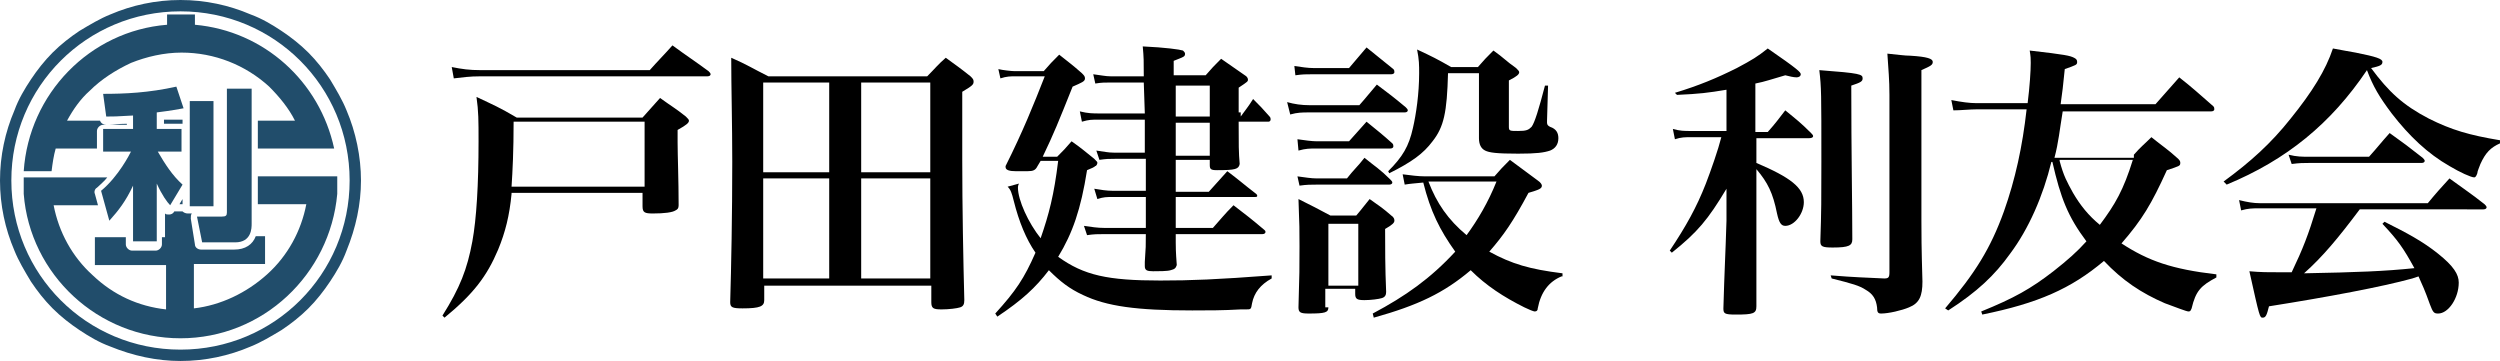 <?xml version="1.0" encoding="utf-8"?>
<!-- Generator: Adobe Illustrator 21.0.0, SVG Export Plug-In . SVG Version: 6.00 Build 0)  -->
<svg version="1.1" id="レイヤー_1" xmlns="http://www.w3.org/2000/svg" xmlns:xlink="http://www.w3.org/1999/xlink" x="0px"
	 y="0px" viewBox="0 0 242.4 35" style="enable-background:new 0 0 242.4 35;" xml:space="preserve">
<style type="text/css">
	.st0{fill:#214D6B;}
</style>
<g>
	<g>
		<path class="st0" d="M17.7,12v-0.4h-1.8V12L17.7,12C17.7,12,17.7,12,17.7,12z"/>
		<polygon class="st0" points="17.4,19.8 17.7,19.8 17.7,19.3 		"/>
		<path class="st0" d="M5.4,14.4h4v-1.7c0-0.3,0.3-0.6,0.6-0.6h2.3v-0.1c-0.9,0-1.3,0.1-1.7,0.1l-0.3,0c-0.2,0-0.5-0.1-0.6-0.4H6.5
			c0.6-1.1,1.3-2.1,2.2-2.9c1.1-1.1,2.5-2,4-2.7c1.5-0.6,3.2-1,4.9-1c3.2,0,6.2,1.2,8.5,3.3c1,1,1.9,2.1,2.5,3.3H25v2.7h7.4
			C31,7.9,25.6,3,18.9,2.4v-1h-2.7v1C8.7,3,2.8,9.1,2.3,16.6h2.7C5.1,15.8,5.2,15.1,5.4,14.4z"/>
		<path class="st0" d="M32.7,17.1H25v2.7h4.7c-0.5,2.6-1.8,5-3.8,6.8c-2,1.8-4.5,3-7.1,3.3v-4.3h6.9v-2.7h-0.9
			c-0.3,0.8-1,1.3-2.1,1.3h-3.2c-0.3,0-0.6-0.2-0.6-0.5l-0.4-2.5c0-0.2,0-0.4,0.1-0.5c0,0,0,0,0,0h-0.4c-0.2,0-0.4-0.1-0.5-0.2h-0.8
			l0,0c-0.1,0.2-0.3,0.3-0.5,0.3c-0.2,0-0.3,0-0.4-0.1v2.3h-0.3v0.7c0,0.3-0.3,0.6-0.6,0.6h-2.3c-0.3,0-0.6-0.3-0.6-0.6v-0.7h-3v2.7
			h6.9v4.3c-2.7-0.3-5.1-1.4-7.1-3.3c-2-1.8-3.3-4.2-3.8-6.8h4.3l-0.3-1.1c-0.1-0.2,0-0.5,0.2-0.6c0.3-0.3,0.7-0.6,1-1H2.3
			c0,0.1,0,0.3,0,0.4c0,0.4,0,0.8,0,1.2c0.6,7.8,7.2,14,15.2,14c8,0,14.5-6.2,15.2-14c0-0.4,0-0.8,0-1.2
			C32.7,17.4,32.7,17.2,32.7,17.1z"/>
		<path class="st0" d="M33.6,10.7c-0.4-1-1-2-1.6-3c-0.6-0.9-1.3-1.8-2.1-2.6c-0.8-0.8-1.7-1.5-2.6-2.1c-0.9-0.6-1.9-1.2-3-1.6
			C22.2,0.5,19.9,0,17.5,0c-2.4,0-4.7,0.5-6.8,1.4c-1,0.4-2,1-3,1.6C6.8,3.6,5.9,4.3,5.1,5.1C4.3,5.9,3.6,6.8,3,7.7
			c-0.6,0.9-1.2,1.9-1.6,3C0.5,12.8,0,15.1,0,17.5s0.5,4.7,1.4,6.8c0.4,1,1,2,1.6,3c0.6,0.9,1.3,1.8,2.1,2.6
			c0.8,0.8,1.7,1.5,2.6,2.1c0.9,0.6,1.9,1.2,3,1.6c2.2,0.9,4.5,1.4,6.8,1.4c2.4,0,4.7-0.5,6.8-1.4c1-0.4,2-1,3-1.6
			c0.9-0.6,1.8-1.3,2.6-2.1c0.8-0.8,1.5-1.7,2.1-2.6c0.6-0.9,1.2-1.9,1.6-3c0.9-2.2,1.4-4.5,1.4-6.8S34.5,12.8,33.6,10.7z
			 M17.5,33.9c-9.1,0-16.4-7.3-16.4-16.4S8.4,1.1,17.5,1.1s16.4,7.3,16.4,16.4S26.6,33.9,17.5,33.9z"/>
	</g>
	<g>
		<path class="st0" d="M12.9,11.2c-1.6,0.1-2,0.1-2.6,0.1l-0.3-2.2c2.1,0,4.4-0.1,7.1-0.7l0.7,2.1c-0.6,0.1-1,0.2-2.6,0.4v1.6h2.4
			v2.2h-2.3c0.7,1.2,1.4,2.3,2.4,3.2l-1.2,2c-0.3-0.3-0.8-1-1.3-2.1v5.6h-2.3v-5.4c-0.7,1.5-1.4,2.4-2.3,3.4l-0.8-2.9
			c1.7-1.4,2.8-3.6,2.9-3.8H10v-2.2h2.9V11.2z M20.7,9.8V20h-2.3V9.8H20.7z M24.4,8.6v13.1c0,0.4,0,1.8-1.6,1.8h-3.2L19.1,21h2.4
			c0.4,0,0.5-0.1,0.5-0.4v-12H24.4z"/>
	</g>
</g>
<g>
	<path d="M49.6,18.8c-0.2,2.1-0.6,3.7-1.3,5.4c-1.1,2.6-2.4,4.3-5.2,6.6l-0.2-0.2c1.7-2.7,2.4-4.5,2.9-7.2c0.4-2.2,0.6-5.5,0.6-9.7
		c0-2,0-2.9-0.2-4.3c1.7,0.8,2.2,1,3.9,2h12.2c0.7-0.8,1-1.1,1.7-1.9c1.1,0.8,1.5,1,2.5,1.8c0.2,0.2,0.3,0.3,0.3,0.4
		c0,0.2-0.2,0.4-1.1,0.9c0,0.6,0,0.6,0,1.2c0,1.2,0.1,3.7,0.1,6.1c0,0.3-0.1,0.4-0.3,0.5c-0.3,0.2-1.1,0.3-2.2,0.3
		c-0.8,0-1-0.1-1-0.7v-1.3H49.6z M43.8,6.5c1,0.2,1.7,0.3,2.8,0.3H63c0.7-0.8,1.5-1.6,2.2-2.4c1.5,1.1,2,1.4,3.5,2.5
		c0.1,0.1,0.2,0.2,0.2,0.3c0,0.1-0.1,0.2-0.3,0.2h-22c-1.1,0-1.7,0.1-2.6,0.2L43.8,6.5z M62.5,11.8H49.8c0,2.8-0.1,4.8-0.2,6.3h12.9
		V11.8z"/>
	<path d="M74.1,29.1c0,0.6-0.4,0.8-2.1,0.8c-1,0-1.2-0.1-1.2-0.6c0.1-3.4,0.2-8.5,0.2-13.6c0-3.7-0.1-7.2-0.1-10.1
		c1.6,0.7,2,1,3.6,1.8h15.4c0.8-0.8,1-1.1,1.8-1.8c1.1,0.8,1.4,1,2.4,1.8c0.2,0.2,0.3,0.3,0.3,0.5c0,0.3-0.1,0.4-1.1,1v6.6
		c0,4.6,0.1,9.8,0.2,13.6c0,0.4-0.1,0.6-0.4,0.7c-0.3,0.1-1.1,0.2-1.8,0.2c-0.8,0-1-0.1-1-0.7c0,0,0-0.1,0-0.1v-1.5H74.1V29.1z
		 M80.4,16.7V8h-6.4v8.7H80.4z M80.4,17.3h-6.4V27h6.4V17.3z M90.2,8h-6.7v8.7h6.7V8z M83.5,17.3V27h6.7v-9.7H83.5z"/>
	<path d="M96.5,30.4c2-2.2,2.8-3.4,3.9-5.9c-0.9-1.3-1.6-3-2.1-5c-0.2-0.8-0.3-1.1-0.6-1.4l1.1-0.3c-0.1,0.2-0.1,0.3-0.1,0.4
		c0,1.2,1,3.4,2.2,4.9c0.8-2.3,1.3-4.2,1.7-7.5h-1.7l-0.3,0.5c-0.2,0.4-0.4,0.5-1,0.5c0,0-0.1,0-0.1,0c-0.4,0-0.6,0-0.7,0h-0.3
		c-0.6,0-1-0.1-1-0.4c0,0,0-0.1,0-0.1c1.7-3.4,2.7-5.9,3.8-8.7h-2.9c-0.4,0-0.8,0-1.4,0.2l-0.2-0.9c0.4,0.1,1.3,0.2,1.6,0.2h2.8
		c0.6-0.7,0.8-0.9,1.5-1.6c1,0.8,1.3,1,2.2,1.8c0.2,0.2,0.3,0.3,0.3,0.5c0,0.3-0.3,0.4-1.2,0.8c-1.4,3.5-1.8,4.5-2.9,6.8h1.4
		c0.6-0.6,0.8-0.8,1.4-1.5c1,0.7,1.2,0.9,2.2,1.7c0.3,0.3,0.3,0.3,0.3,0.4s-0.1,0.3-0.2,0.3c-0.1,0.1-0.3,0.2-0.8,0.4
		c-0.6,3.8-1.4,6.1-2.8,8.4c2.5,1.8,4.8,2.3,9.9,2.3c3,0,5.5-0.1,10.8-0.5v0.3c-1.1,0.6-1.7,1.4-1.9,2.4c-0.1,0.6-0.1,0.6-0.6,0.6
		c-0.1,0-0.3,0-0.5,0c-1.7,0.1-3.2,0.1-4.7,0.1c-5.4,0-8.3-0.4-10.6-1.5c-1.3-0.6-2.2-1.3-3.3-2.4c-1.3,1.7-2.6,2.9-5,4.5L96.5,30.4
		z M120.3,11.3c0.5-0.7,0.7-0.9,1.2-1.7c0.7,0.7,0.9,0.9,1.6,1.7c0.1,0.1,0.1,0.2,0.1,0.3s-0.1,0.2-0.2,0.2h-2.9c0,2.2,0,3,0.1,4.1
		c-0.1,0.5-0.4,0.6-2.2,0.6c-0.6,0-0.7-0.1-0.7-0.5v-0.5H114v3.1h3.2l1.8-2c1.2,0.9,1.5,1.2,2.8,2.2c0.1,0.1,0.1,0.1,0.1,0.2
		c0,0.1-0.1,0.1-0.3,0.1H114v3h3.6c0.9-1,1.1-1.3,2-2.2c1.3,1,1.7,1.3,3,2.4c0.1,0.1,0.1,0.1,0.1,0.2c0,0.1-0.1,0.2-0.3,0.2H114
		c0,0.3,0,0.3,0,0.8c0,0.4,0,0.9,0.1,2.2c-0.1,0.3-0.2,0.4-0.6,0.5c-0.3,0.1-1.2,0.1-1.7,0.1c-0.6,0-0.8-0.1-0.8-0.5l0-0.4
		c0.1-1.5,0.1-1.5,0.1-2.7h-4c-0.7,0-1,0-1.7,0.1l-0.3-0.9c0.7,0.1,1.3,0.2,2,0.2h4v-3h-3.2c-0.6,0-0.9,0-1.5,0.2l-0.3-1
		c0.6,0.1,1.2,0.2,1.8,0.2h3.2v-3.1h-3c-0.6,0-0.8,0-1.5,0.1l-0.3-0.9c0.8,0.1,1.1,0.2,1.7,0.2h3c0-0.4,0-0.6,0-0.8
		c0-0.5,0-0.6,0-2.4h-4.4c-0.8,0-1,0-1.7,0.2l-0.2-1c0.8,0.2,1.3,0.2,1.9,0.2h4.4l-0.1-3h-3.2c-0.6,0-0.9,0-1.5,0.1l-0.2-0.9
		c0.8,0.1,1.2,0.2,1.7,0.2h3.2c0-1.5,0-1.8-0.1-2.9c2.2,0.1,3.6,0.3,3.9,0.4c0.1,0.1,0.2,0.2,0.2,0.3c0,0.3-0.1,0.3-1.1,0.7
		c0,0.8,0,0.8,0,1v0.4h3.1c0.6-0.7,0.8-0.9,1.5-1.6c1,0.7,1.3,0.9,2.3,1.6c0.2,0.1,0.3,0.3,0.3,0.4c0,0.2,0,0.2-0.9,0.8v1
		c0,0,0,0.2,0,0.4v1H120.3z M117.3,8.3H114v3h3.3V8.3z M114,11.9l0,3.2h3.3v-3.2H114z"/>
	<path d="M124.8,9.9c0.7,0.2,1.4,0.3,2.2,0.3h4.8c0.8-0.9,1-1.2,1.7-2c1.2,0.9,1.6,1.2,2.8,2.2c0.1,0.1,0.2,0.2,0.2,0.3
		c0,0.1-0.1,0.2-0.3,0.2h-9.3c-0.6,0-1.1,0-1.8,0.2L124.8,9.9z M125.5,6.4c0.7,0.1,1.3,0.2,1.9,0.2h3.4l1.7-2
		c1.1,0.9,1.5,1.2,2.6,2.1c0.1,0.1,0.1,0.2,0.1,0.3c0,0.1-0.1,0.2-0.3,0.2h-7.6c-0.7,0-1,0-1.7,0.1L125.5,6.4z M125.8,13.5
		c0.7,0.1,1.4,0.2,1.9,0.2h3.1c0.9-1,0.9-1,1.7-1.9c1.1,0.9,1.5,1.2,2.5,2.1c0.1,0.1,0.1,0.2,0.1,0.3c0,0.1-0.1,0.2-0.3,0.2h-7.2
		c-0.6,0-1,0-1.7,0.2L125.8,13.5z M125.8,17.1c0.8,0.1,1.3,0.2,1.9,0.2h2.9c0.7-0.9,1-1.1,1.7-2c1.1,0.9,1.5,1.1,2.5,2.1
		c0.1,0.1,0.2,0.2,0.2,0.3c0,0.1-0.1,0.2-0.3,0.2h-7c-0.6,0-1,0-1.7,0.1L125.8,17.1z M128.8,29.8c0,0.5-0.3,0.6-1.9,0.6
		c-0.8,0-1-0.1-1-0.6c0.1-3.2,0.1-3.9,0.1-5.9c0-1.6,0-2-0.1-4.6c1.4,0.7,1.8,0.9,3.1,1.6h2.5c0.6-0.7,0.8-1,1.3-1.6
		c1,0.7,1.3,0.9,2.1,1.6c0.3,0.2,0.3,0.4,0.3,0.5c0,0.2-0.2,0.4-0.9,0.8c0,1.7,0,3.8,0.1,6.1c0,0.3-0.1,0.5-0.4,0.6
		c-0.3,0.1-1.1,0.2-1.7,0.2c-0.7,0-0.9-0.1-0.9-0.6v-0.5h-2.9V29.8z M128.8,27.7h2.9v-6h-2.9V27.7z M151.4,26.8
		c-1.2,0.5-2,1.5-2.3,3.1c0,0.2-0.1,0.3-0.3,0.3c-0.1,0-0.6-0.2-1-0.4c-2-1-3.7-2.1-5.2-3.6c-2.6,2.2-5.1,3.4-9.4,4.6l-0.1-0.4
		c3.2-1.7,5.6-3.4,8-6c-1.5-2.1-2.4-3.9-3.1-6.7c-1,0.1-1.2,0.1-1.8,0.2l-0.2-1c0.8,0.1,1.5,0.2,2.2,0.2h6.7
		c0.6-0.7,0.8-0.9,1.5-1.6c1.2,0.9,1.5,1.1,2.7,2c0.3,0.2,0.4,0.4,0.4,0.5c0,0.3-0.3,0.4-1.3,0.7c-1.5,2.8-2.4,4.1-3.8,5.7
		c2.2,1.2,3.9,1.7,7.1,2.1V26.8z M134.6,16.6c1.4-1.4,2-2.4,2.4-4.2c0.3-1.3,0.6-3.3,0.6-5.3c0-0.8,0-1.3-0.2-2.3
		c1.5,0.7,1.9,0.9,3.3,1.7h2.6c0.6-0.7,0.8-0.9,1.5-1.6c1,0.7,1.2,1,2.2,1.7c0.2,0.2,0.3,0.3,0.3,0.4c0,0.2-0.2,0.4-1,0.8v4.5
		c0,0.4,0.1,0.4,0.9,0.4c0.8,0,1-0.1,1.3-0.4c0.3-0.4,0.7-1.7,1.3-4l0.3,0l-0.1,3.4c0,0.1,0,0.1,0,0.2c0,0.2,0.1,0.3,0.3,0.4
		c0.6,0.2,0.8,0.6,0.8,1.1c0,0.6-0.3,1-0.8,1.2c-0.6,0.2-1.3,0.3-3.1,0.3c-2.1,0-2.8-0.1-3.2-0.3c-0.4-0.2-0.6-0.6-0.6-1.2
		c0,0,0-0.1,0-0.2c0-0.3,0-0.6,0-0.8c0-0.6,0-1,0-1.1V7.1h-3c-0.1,3.8-0.4,5.2-1.5,6.6c-0.9,1.2-2,2-4.2,3.1L134.6,16.6z
		 M138.5,17.6c0.8,2.1,1.9,3.7,3.7,5.2c1.1-1.5,2.1-3.2,2.9-5.2H138.5z"/>
	<path d="M170.3,12.8h1.1c0.8-0.9,1-1.2,1.7-2.1c1.1,0.9,1.5,1.2,2.5,2.2c0.1,0.1,0.2,0.2,0.2,0.3c0,0.1-0.1,0.2-0.4,0.2h-5.1v2.4
		c3.3,1.4,4.6,2.4,4.6,3.8c0,1.1-0.9,2.3-1.8,2.3c-0.4,0-0.6-0.3-0.8-1.2c-0.4-2-0.9-3-2-4.3v13.3c0,0.7-0.3,0.8-2,0.8
		c-1.1,0-1.2-0.1-1.2-0.6c0.1-3.6,0.2-5.2,0.3-8.5l0-3.1c-1.8,3-2.8,4.2-5.3,6.2l-0.2-0.2c1.6-2.4,2.6-4.2,3.5-6.5
		c0.5-1.3,1.2-3.3,1.5-4.5h-2.9c-0.6,0-1,0-1.6,0.2l-0.2-1c0.7,0.2,1.1,0.2,1.8,0.2h3.4v-4c-1.8,0.3-2.6,0.4-4.8,0.5L162.4,9
		c2.3-0.7,4-1.4,6-2.4c1.5-0.8,2-1.1,3-1.9c2.9,2,3.2,2.3,3.2,2.5c0,0.2-0.2,0.3-0.4,0.3c-0.3,0-0.7-0.1-1.1-0.2
		c-1.4,0.4-1.9,0.6-2.9,0.8V12.8z M180.6,7.6c0,0.3-0.2,0.4-1.1,0.7c0,6.6,0.1,11.6,0.1,14.9c0,0.6-0.3,0.8-1.9,0.8
		c-1,0-1.2-0.1-1.2-0.6c0.1-2.9,0.1-4.1,0.1-7.7c0-6.7,0-7.2-0.2-8.9C180.4,7.1,180.6,7.2,180.6,7.6z M177.5,26.7
		c2.5,0.2,3.2,0.2,5.2,0.3c0.4,0,0.5-0.1,0.5-0.6V9.2c0-1.5-0.1-2.4-0.2-4c1,0.1,1.7,0.2,2.2,0.2c1.7,0.1,2.2,0.3,2.2,0.6
		c0,0.3-0.2,0.4-1.1,0.8v14.6c0,1.3,0,2.5,0.1,5.9c0,1.4-0.3,2.1-1.3,2.5c-0.7,0.3-2,0.6-2.7,0.6c-0.3,0-0.4-0.1-0.4-0.6
		c-0.1-0.8-0.4-1.3-1.1-1.7c-0.6-0.4-1.3-0.6-3.3-1.1L177.5,26.7z"/>
	<path d="M206.9,15c0.7-0.8,1-1,1.7-1.7c1.1,0.9,1.5,1.1,2.6,2.1c0.2,0.2,0.2,0.3,0.2,0.4c0,0.3-0.1,0.3-1.3,0.7
		c-1.5,3.3-2.4,4.8-4.4,7.1c2.6,1.7,4.9,2.5,9.2,3l0,0.3c-1.5,0.8-2,1.3-2.4,3c-0.1,0.2-0.1,0.3-0.3,0.3c-0.2,0-1.2-0.4-2.3-0.8
		c-2.3-1-4.1-2.2-5.9-4.1c-3.2,2.7-6.4,4.1-11.8,5.2l-0.1-0.3c3.2-1.3,4.8-2.2,7-3.9c1.4-1.1,2.3-1.9,3.2-2.9
		c-1.8-2.4-2.5-4.2-3.3-7.7h-0.1c-0.8,3.3-2.2,6.5-4,8.9c-1.5,2.1-3.2,3.7-6,5.5l-0.3-0.2c2.9-3.4,4.4-5.8,5.7-9.4
		c1.1-3.1,1.8-6.3,2.2-9.9h-4.8c-0.7,0-1.6,0.1-2.3,0.1l-0.2-1c1,0.2,1.8,0.3,2.4,0.3h5c0.2-1.6,0.3-3.1,0.3-3.9
		c0-0.4,0-0.6-0.1-1.2c3.5,0.4,3.9,0.5,4.3,0.7c0.2,0.1,0.3,0.2,0.3,0.4c0,0.3-0.1,0.3-1.2,0.7c-0.2,1.9-0.2,2-0.4,3.4h9.2
		c0.8-0.9,1.5-1.7,2.3-2.6c1.4,1.1,1.8,1.5,3.3,2.8c0.1,0.1,0.1,0.2,0.1,0.3c0,0.1-0.1,0.2-0.3,0.2H200c-0.3,1.8-0.4,3-0.8,4.5
		H206.9z M199.7,15.6c0.4,1.5,0.7,2,1.3,3.1c0.7,1.2,1.5,2.2,2.6,3.1c1.5-2,2.3-3.4,3.2-6.3H199.7z"/>
	<path d="M215.6,17.6c2.6-1.9,4.6-3.7,6.5-6.1c2.1-2.6,3.4-4.7,4.1-6.8c1,0.2,1.7,0.3,2.2,0.4c2,0.4,2.6,0.6,2.6,0.9
		c0,0.3-0.2,0.4-1.1,0.6c1.7,2.3,3.1,3.6,5.6,4.9c2.2,1.1,3.9,1.6,6.9,2.1v0.3c-0.9,0.4-1.4,0.9-1.9,2c-0.1,0.3-0.3,0.7-0.3,0.9
		c-0.1,0.3-0.2,0.4-0.3,0.4c-0.3,0-1.4-0.5-2.4-1.1c-2.1-1.2-3.9-2.9-5.6-5.1c-1.2-1.6-1.8-2.6-2.4-4.2c-3.5,5.2-7.8,8.7-13.6,11.1
		L215.6,17.6z M228.8,20.3c-2.1,2.8-3.6,4.6-5.4,6.2c5.2-0.1,7.8-0.2,10.7-0.5c-1.1-2-1.6-2.7-3.1-4.3l0.2-0.2
		c2.2,1.1,3.7,1.9,5.2,3.1c1.5,1.2,2,2,2,2.8c0,1.5-1,3-2,3c-0.4,0-0.5-0.1-0.8-0.9c-0.5-1.4-0.7-1.8-1.1-2.7
		c-0.3,0.1-0.3,0.1-0.6,0.2c-2.9,0.8-8.2,1.8-13.9,2.7c-0.2,0.8-0.3,1.1-0.6,1.1c-0.3,0-0.3,0-1.3-4.5c1.1,0.1,1.8,0.1,3.2,0.1
		c0,0,0.6,0,0.9,0c1.1-2.3,1.6-3.6,2.4-6.2h-5.6c-0.6,0-1,0-1.7,0.2l-0.2-1c0.8,0.2,1.4,0.3,2,0.3h16.3c0.9-1.1,1.2-1.4,2.1-2.4
		c1.5,1.1,2,1.4,3.4,2.5c0.1,0.1,0.2,0.2,0.2,0.3c0,0.1-0.1,0.2-0.3,0.2H228.8z M221.9,15c0.8,0.2,1.3,0.2,2.1,0.2h5.7
		c0.9-1,1.1-1.3,2-2.3c1.4,1,1.8,1.3,3.2,2.4c0.1,0.1,0.2,0.2,0.2,0.3c0,0.1-0.1,0.2-0.3,0.2h-10.9c-0.6,0-0.9,0-1.7,0.1L221.9,15z"
		/>
</g>
</svg>
